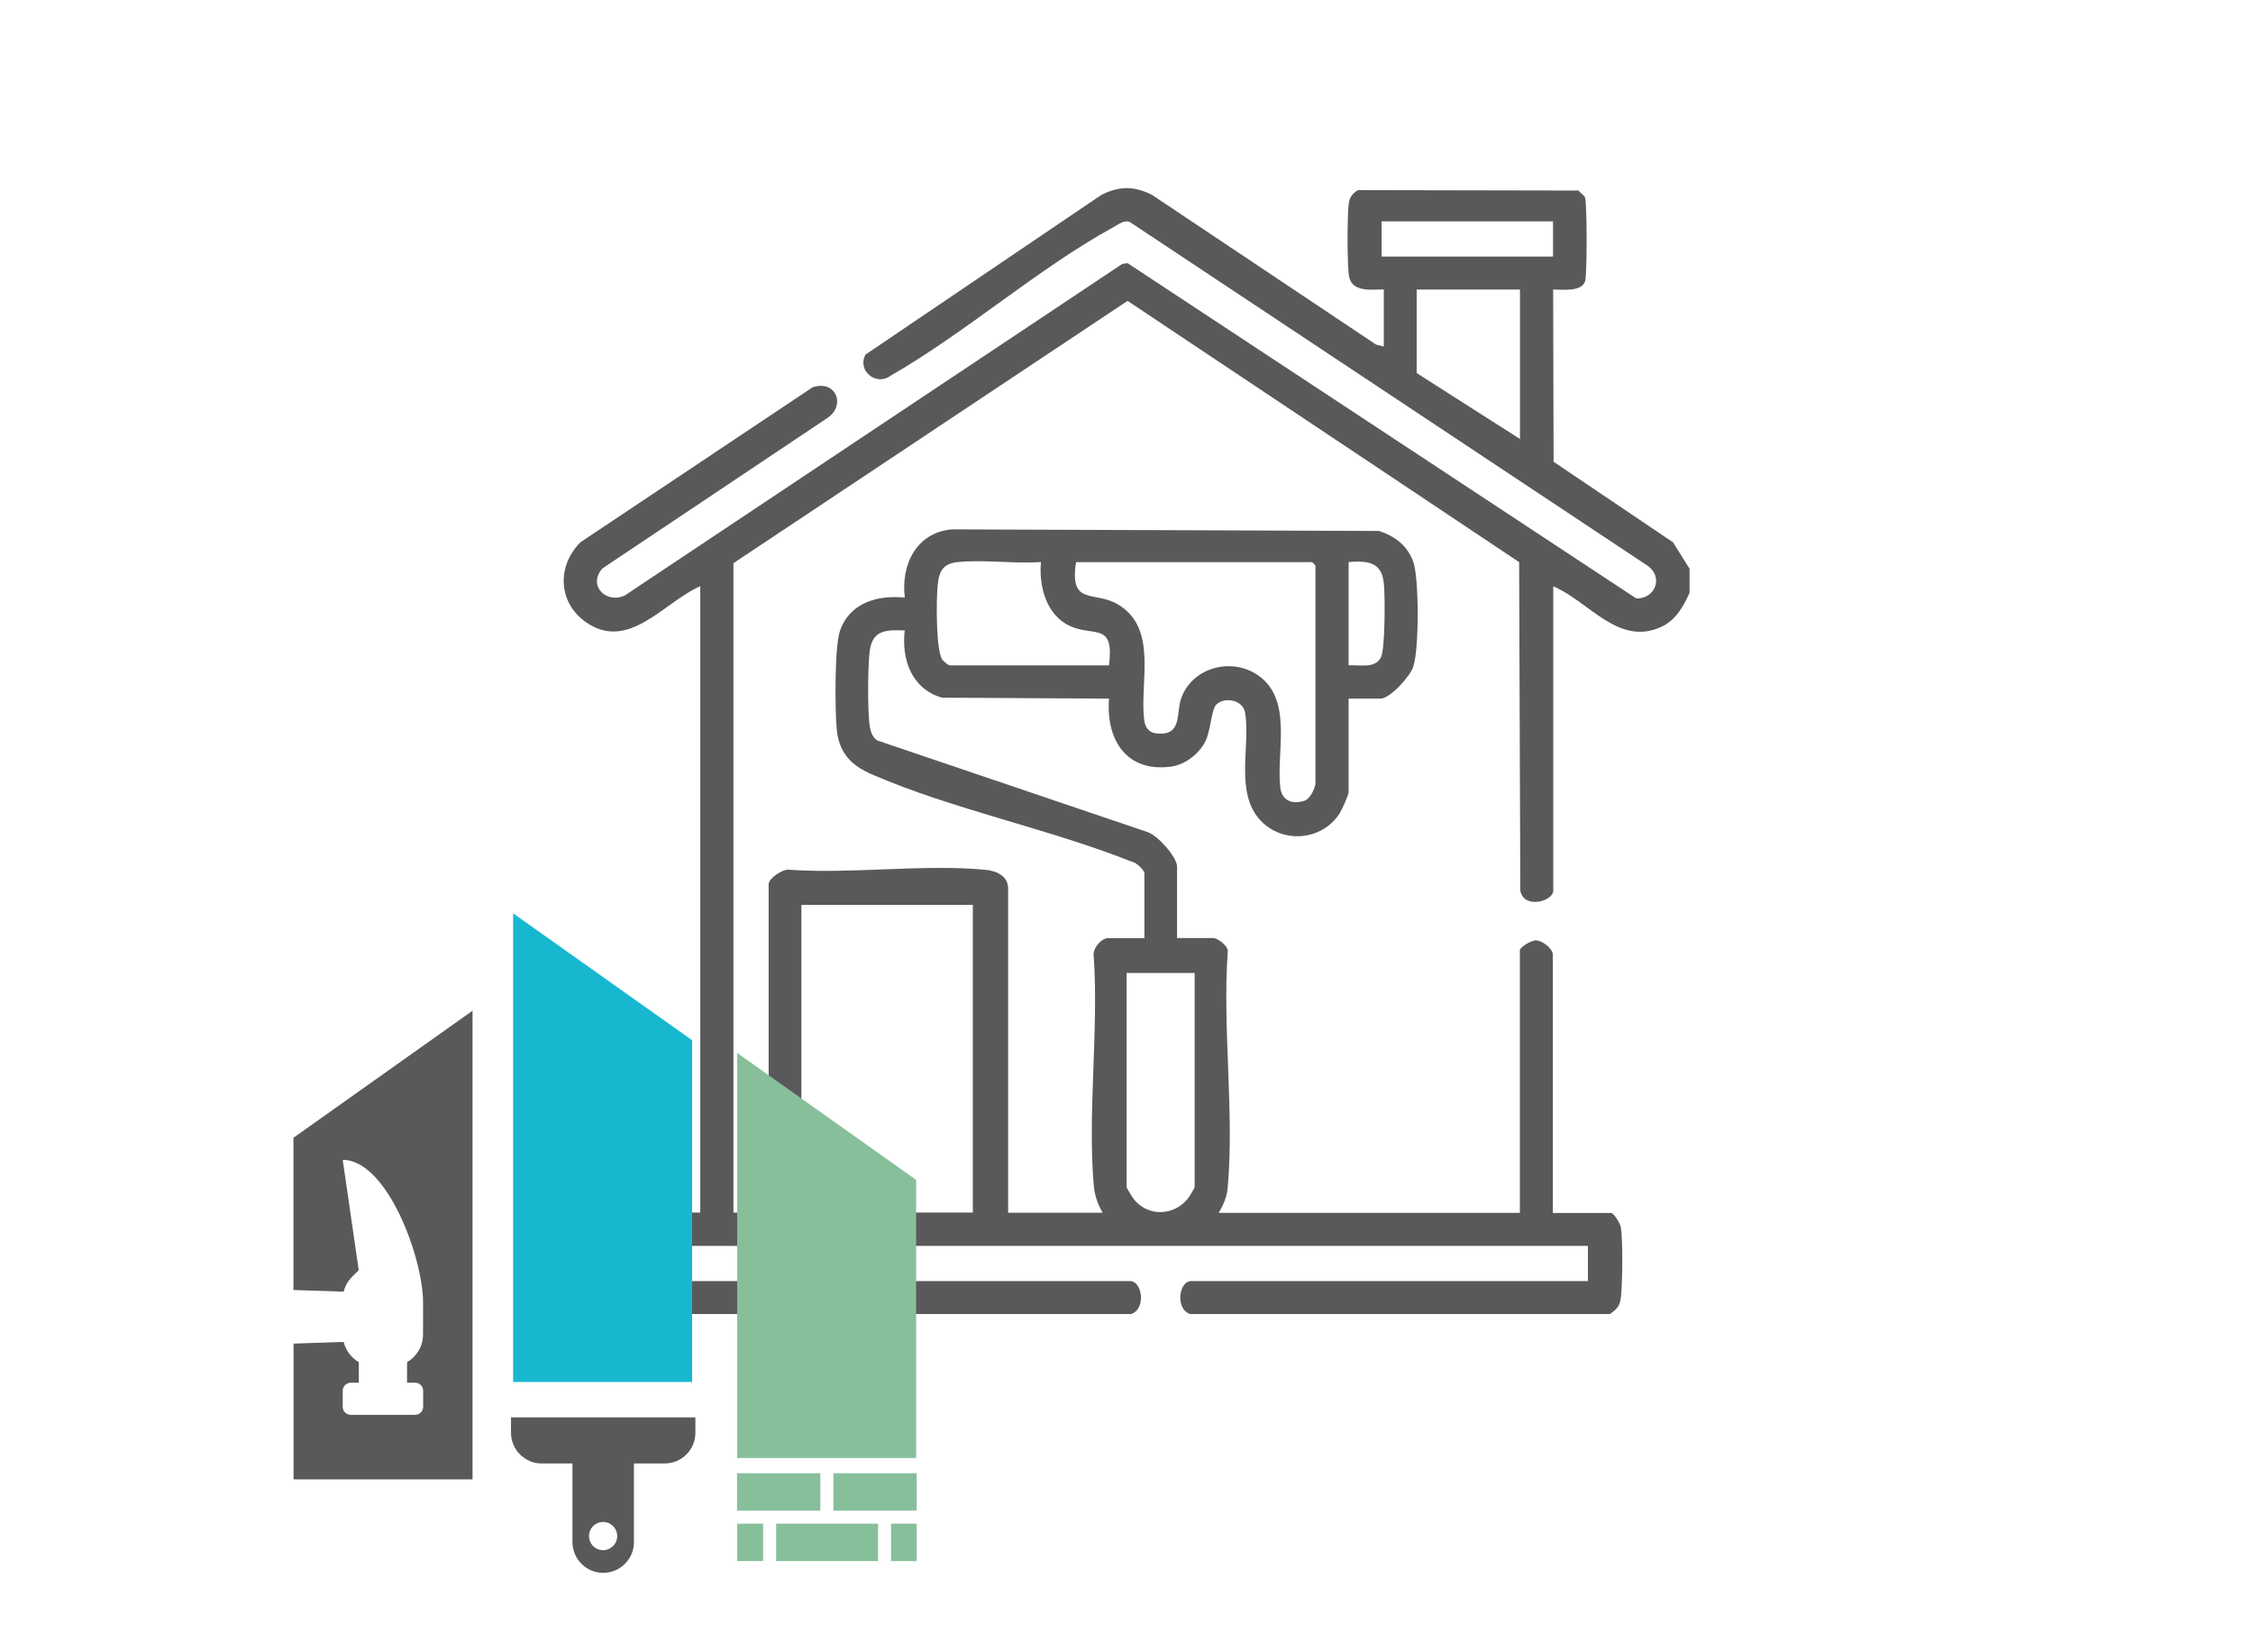 <?xml version="1.0" encoding="UTF-8"?> <svg xmlns="http://www.w3.org/2000/svg" id="Vrstva_1" data-name="Vrstva 1" viewBox="0 0 212.6 155.91"><defs><style> .cls-1 { fill: #17b7d0; } .cls-2 { fill: #59595b; } .cls-3 { fill: #88bf9b; } </style></defs><path class="cls-2" d="M60.69,123.95c-.75-.54-.96-.82-1.05-1.75-.13-1.37-.18-5.14.02-6.43.06-.35.67-1.36.92-1.36h5.5v-59.1c-3.44,1.51-6.75,6.2-10.77,3.41-2.67-1.86-2.78-5.32-.53-7.56l21.89-14.61c2.18-.76,3.19,1.68,1.42,2.88l-21.25,14.21c-1.4,1.58.33,3.38,2.13,2.54l46.92-31.27.51-.08,48.01,31.64c1.79.04,2.6-2.04,1.03-3.11l-48.87-32.44c-.57-.14-1.02.25-1.48.5-7.09,3.88-13.94,9.95-21.03,14.02-1.38,1.04-3.2-.46-2.39-1.98l22.26-15.07c1.7-.85,3.09-.85,4.78,0l21.13,14.12.74.19v-5.39c-1.16,0-2.94.3-3.27-1.18-.2-.9-.19-6-.03-6.99.08-.54.39-.95.87-1.2l20.8.04c.15.21.52.42.61.64.21.51.21,7.21.02,7.89-.29,1.05-2.16.81-3.02.81l.04,16.25,11.27,7.6,1.56,2.49v2.28c-.61,1.33-1.29,2.58-2.69,3.22-4.03,1.84-6.81-2.42-10.17-3.84v28.72c0,1-2.77,1.78-3.11,0l-.11-31-36.95-24.65-37.19,24.75v61.28h3.32v-31c0-.53,1.36-1.48,1.97-1.35,5.94.41,12.62-.55,18.46,0,1.02.09,2.17.55,2.17,1.77v30.59h8.92c-.48-.81-.75-1.64-.84-2.58-.59-6.89.47-14.61,0-21.58-.16-.72.69-1.75,1.36-1.75h3.42v-6.12c0-.29-.81-1.07-1.19-1.09-7.77-3.1-16.93-4.94-24.52-8.24-2.01-.88-3.13-2.05-3.33-4.34-.16-1.82-.21-7.71.32-9.23.93-2.64,3.55-3.37,6.11-3.11-.38-3.11,1.08-6.14,4.45-6.44l40.3.15c1.53.5,2.72,1.41,3.25,2.97s.54,8.35-.04,9.9c-.33.89-2.17,2.95-3.07,2.95h-3.01v8.81c0,.29-.65,1.71-.86,2.04-1.66,2.55-5.35,2.87-7.44.66-2.47-2.61-.96-7.01-1.46-10.15-.21-1.31-2.07-1.57-2.78-.73-.4.47-.5,2.46-.97,3.39-.58,1.17-1.91,2.21-3.21,2.39-4.24.59-6.19-2.52-5.89-6.41l-15.77-.09c-2.85-.84-3.82-3.57-3.51-6.34-1.94-.08-3.12,0-3.33,2.17-.15,1.59-.17,5.08,0,6.64.07.59.22,1.2.72,1.56l25.55,8.66c.93.31,2.76,2.35,2.76,3.25v6.74h3.42c.4,0,1.48.77,1.36,1.34-.5,7.16.63,15.15,0,22.21-.08.91-.4,1.59-.84,2.38h28.41v-24.78c0-.28,1.1-.96,1.54-.93.59.03,1.57.77,1.57,1.35v24.37h5.5c.25,0,.87,1.01.92,1.36.2,1.28.15,5.05.02,6.43-.09.94-.29,1.21-1.05,1.75h-39.61c-1.42-.45-1.09-3.11.1-3.11h37.43v-3.32H62.77v3.32h43.86c1.19,0,1.52,2.66.1,3.11h-46.04ZM130.37,20.89v3.32h16.18v-3.32h-16.18ZM143.43,27.32h-9.75v7.88l9.75,6.22v-14.1ZM89.62,62.78h15.03c.51-4.11-1.41-2.68-3.66-3.7s-2.98-3.76-2.76-6.05c-2.51.18-5.32-.24-7.79,0-1.43.13-1.82.81-1.96,2.19-.13,1.27-.18,6.15.44,7.02.13.18.51.5.7.54ZM101.54,53.03c-.65,4.2,1.73,2.67,3.97,4.01,3.76,2.25,2.04,7.26,2.45,10.82.12,1.07.7,1.43,1.76,1.36,1.75-.12,1.3-2.03,1.72-3.27.99-2.94,4.74-4,7.29-2.22,3.3,2.3,1.69,7.2,2.08,10.57.15,1.26,1.14,1.63,2.3,1.25.52-.17,1.02-1.21,1.02-1.67v-20.53l-.31-.31h-22.29ZM127.26,62.78c1-.07,2.52.35,3.06-.78.39-.82.39-5.88.26-7-.23-2.02-1.57-2.09-3.32-1.97v9.75ZM91.8,85.38h-16.18v29.03h16.18v-29.03ZM112.74,91.81h-6.43v20.22c0,.06.51.88.62,1.04,1.32,1.77,3.85,1.7,5.18,0,.12-.15.62-.98.62-1.04v-20.22Z"></path><g><polygon class="cls-1" points="48.42 130.4 65.31 130.4 65.31 98.15 48.42 86.18 48.42 130.4"></polygon><polygon class="cls-3" points="69.56 137.58 86.45 137.58 86.45 111.33 69.56 99.35 69.56 137.58"></polygon><path class="cls-2" d="M27.69,107.36v14.36l4.74.16c.13-.53.4-1.01.79-1.4l.63-.63-1.51-10.41c4.19,0,7.58,9.25,7.58,13.44v3.04c0,1.12-.61,2.09-1.51,2.61v1.94h.76c.42,0,.76.34.76.76v1.51h0c0,.42-.34.76-.76.76h-6.07c-.42,0-.76-.34-.76-.76v-1.51c0-.42.34-.76.76-.76h.76v-1.94c-.7-.41-1.23-1.09-1.43-1.91l-4.73.16v12.81h16.89v-44.22l-16.89,11.98Z"></path><path class="cls-2" d="M48.22,133.74v1.45c0,1.6,1.3,2.9,2.9,2.9h2.9v7.42c0,1.6,1.3,2.9,2.9,2.9s2.9-1.3,2.9-2.9v-7.42h2.9c1.6,0,2.9-1.3,2.9-2.9v-1.45h-17.37ZM56.91,146.27c-.73,0-1.33-.59-1.33-1.33s.59-1.33,1.33-1.33,1.33.59,1.33,1.33-.59,1.33-1.33,1.33Z"></path><g><rect class="cls-3" x="69.55" y="139.01" width="7.86" height="3.53"></rect><rect class="cls-3" x="78.64" y="139.01" width="7.86" height="3.53"></rect><rect class="cls-3" x="84.08" y="143.77" width="2.42" height="3.53"></rect><rect class="cls-3" x="69.56" y="143.77" width="2.45" height="3.53"></rect><rect class="cls-3" x="73.24" y="143.77" width="9.62" height="3.53"></rect></g></g></svg> 